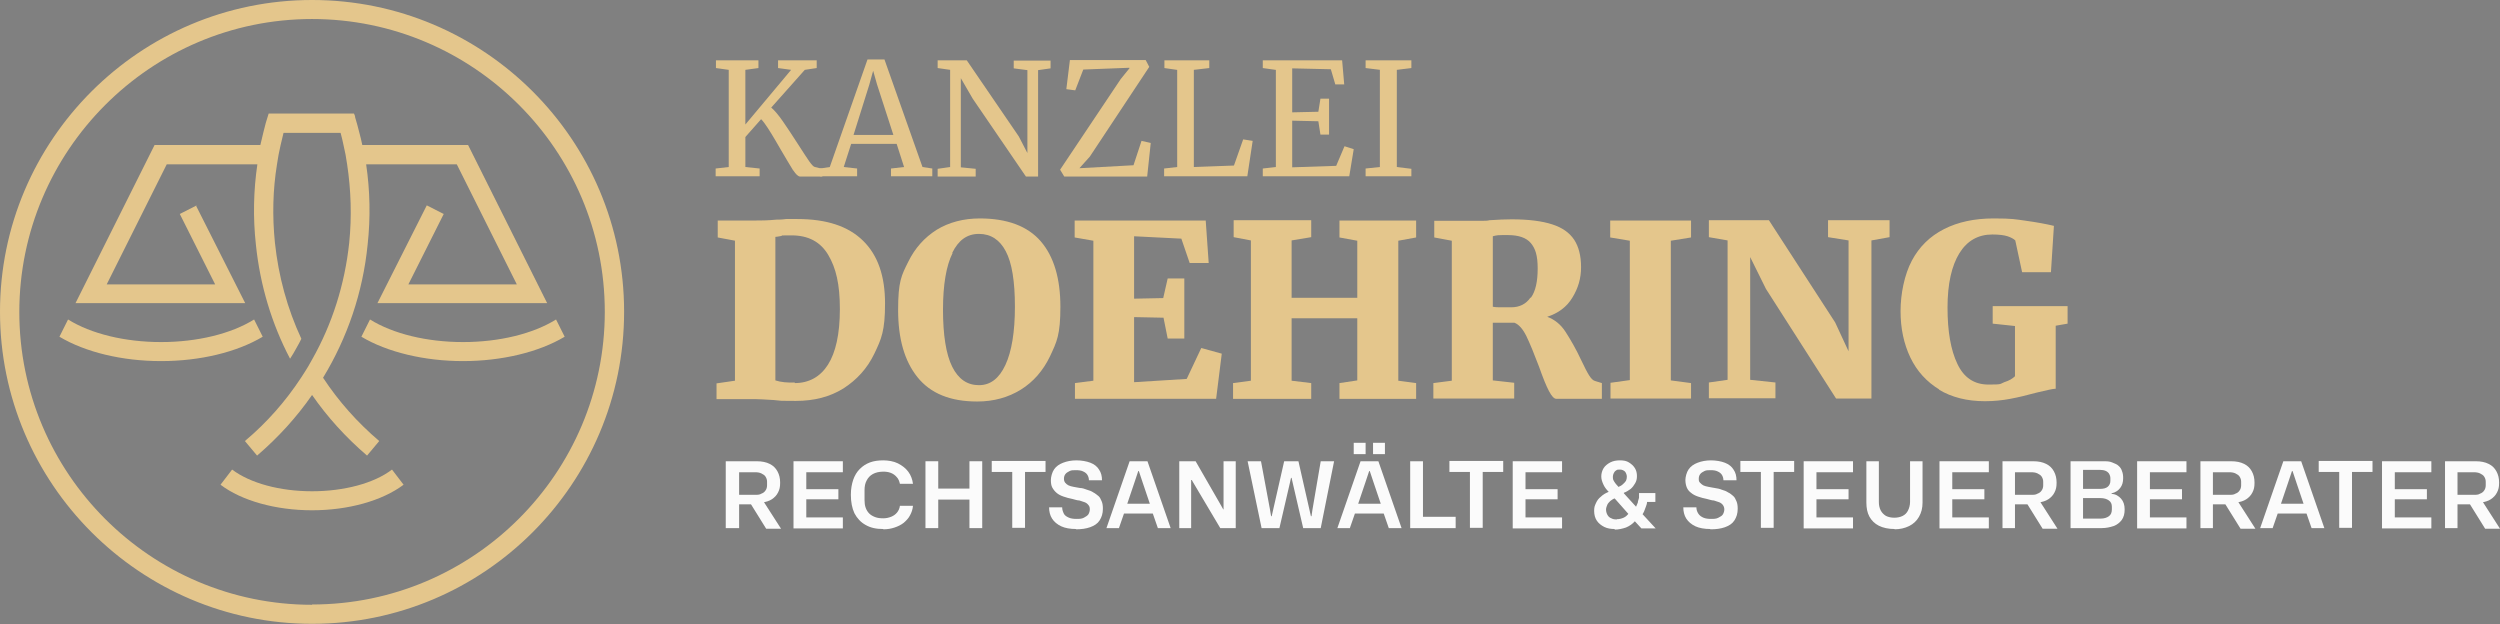 <?xml version="1.0" encoding="UTF-8"?>
<svg id="Layer_1" xmlns="http://www.w3.org/2000/svg" xmlns:xlink="http://www.w3.org/1999/xlink" version="1.1" viewBox="0 0 841.2 210">
  <rect x="0" y="0" width="841.2" height="210" fill="#808080" stroke="none"/>
  <!-- Generator: Adobe Illustrator 29.4.0, SVG Export Plug-In . SVG Version: 2.1.0 Build 152)  -->
  <defs>
    <style>
      .st0 {
        fill: none;
      }

      .st1 {
        fill: #000915;
      }

      .st2 {
        clip-path: url(#clippath-1);
      }

      .st3 {
        fill: #e4c68c;
      }

      .st4 {
        fill: #dbb67e;
      }

      .st5 {
        fill: #fbfbfb;
      }

      .st6 {
        clip-path: url(#clippath);
      }
    </style>
    <clipPath id="clippath">
      <rect class="st0" width="210" height="210"/>
    </clipPath>
    <clipPath id="clippath-1">
      <rect class="st0" x=".7" y="254.7" width="210" height="210"/>
    </clipPath>
  </defs>
  <g>
    <g id="Layer_11">
      <g>
        <g>
          <path class="st3" d="M247.4,81l-5.9-1.1v-5.7h12.6c1.8,0,4.2,0,7.2-.3.7,0,1.8,0,3.2-.2h3.8c9.8,0,17.1,2.4,22.1,7.3s7.4,11.9,7.4,21.1-1.2,11.9-3.6,16.9-5.9,8.8-10.4,11.7c-4.5,2.8-9.8,4.2-16,4.2s-4.2,0-7.5-.3c-3.1-.2-5.1-.3-6.1-.3h-13.1v-5.3l6.2-.9v-46.9h0v-.2h.1ZM267.4,128.9c4.8,0,8.6-2.1,11.2-6.2,2.6-4.1,4-10.3,4-18.7s-1.3-13.8-3.9-18.2-6.7-6.6-12.3-6.6-2.5,0-3.5.2-1.7.3-2,.3v48.3c1.9.6,4,.8,6.5.7h0v.2h0Z"/>
          <path class="st3" d="M308.7,126.9c-4.4-5.5-6.5-13-6.5-22.6s1.1-11.6,3.4-16.2c2.3-4.7,5.5-8.2,9.6-10.8,4.1-2.5,9-3.8,14.5-3.8,9.2,0,16.1,2.6,20.5,7.7s6.6,12.5,6.6,22-1.2,11.8-3.5,16.7c-2.3,4.8-5.6,8.6-9.8,11.2s-9.1,4-14.7,4c-9,0-15.7-2.7-20.1-8.2h0ZM320.5,85.2c-2.1,4.2-3.2,10.6-3.2,19s1,15,3.1,19.2,5.1,6.2,9,6.2,6.8-2.3,8.9-6.8,3.2-11.1,3.2-19.6-1-14.8-3.1-18.7c-2-3.8-5-5.8-9-5.8s-6.9,2.1-9,6.4h.1Z"/>
          <path class="st3" d="M367.9,81l-6.3-1.1v-5.7h44.1l1,14.3h-6.4l-2.8-8.2-15.9-.8v21l9.8-.2,1.5-6.6h5.6v20.2h-5.6l-1.4-7-9.9-.2v21.9l17.7-1.1,4.9-10.4,6.9,1.9-1.9,15.2h-47.5v-5.3l6.2-.8v-47h0Z"/>
          <path class="st3" d="M420.9,80.9l-5.8-1.1v-5.7h26.1v5.7l-6.6,1.1v19.3h22.1v-19.2l-6-1.1v-5.7h25.8v5.7l-6,1.1v47.1l6,.8v5.3h-25.8v-5.3l6-.9v-20.9h-22.1v21l6.6.8v5.3h-26.3v-5.3l6-.8v-47.1h0Z"/>
          <path class="st3" d="M482.3,128.9l6.2-.8v-47.1l-5.9-1.1v-5.6h15.8c1.3,0,2.1,0,2.8-.2,2.9-.2,5.4-.3,7.4-.3,5.8,0,10.3.6,13.7,1.7s5.8,2.8,7.4,5.2c1.5,2.3,2.3,5.4,2.3,9.2s-1,7.1-2.9,10.2c-1.9,3.2-4.8,5.3-8.5,6.5,2.5.9,4.6,2.6,6.2,5.1s3.5,5.7,5.3,9.6c1.1,2.3,1.9,3.9,2.6,5,.7,1.1,1.3,1.7,2,1.9l2.3.7v5.3h-15.3c-.8,0-1.6-.9-2.5-2.6s-2-4.4-3.3-8.1c-1.7-4.5-3.1-7.9-4.3-10.4-1.2-2.4-2.5-3.9-4-4.5h-7.3v19.4l7.2.8v5.3h-27.2v-5.3h0ZM515.1,100.2c1.6-2.2,2.3-5.5,2.3-9.9s-.8-6.7-2.3-8.5-4.1-2.7-7.7-2.7-3.6,0-5.1.4v23.7c.7.2,1.9.2,3.5.2h2.7c2.8,0,5-1.1,6.5-3.3h0Z"/>
          <path class="st3" d="M548.4,81l-6.6-1.1v-5.7h27.2v5.7l-6.8,1.1v47l6.8.9v5.2h-27.1v-5.3l6.5-.9v-46.9h0Z"/>
          <path class="st3" d="M581.3,80.9l-6.3-1.1v-5.7h20.2l22.3,34.4,4.5,9.7v-37.3l-6.9-1.1v-5.7h20.7v5.7l-6.1,1.1v53.2h-11.9l-23.6-36.9-5.3-10.7v41.3l8.5.9v5.3h-22.4v-5.3l6.3-.9v-47h0Z"/>
          <path class="st3" d="M652.6,131.1c-4.3-2.6-7.6-6.2-9.8-10.8-2.2-4.6-3.3-9.8-3.3-15.6s1.3-12.3,3.8-17,6.1-8.2,10.8-10.6,10.3-3.6,16.7-3.6,7.4.3,11,.8,6.8,1.1,9.3,1.7l-1,15.6h-9.7l-2.3-10.7c-.5-.5-1.4-1-2.6-1.4s-3-.6-5.1-.6c-4.8,0-8.5,2.1-11.1,6.3s-4,10.3-4,18.3,1.1,14.3,3.3,18.9c2.2,4.7,5.7,7,10.5,7s3.7-.2,5.3-.8c1.6-.5,2.8-1.2,3.6-2v-16.9l-7.5-.8v-5.9h25.2v5.9l-4,.7v21.2c-.9,0-3,.5-6.4,1.3-3.3.9-6.2,1.6-8.9,2.1-2.6.5-5.5.8-8.5.8-6,0-11.2-1.3-15.5-3.9,0,0,.2,0,.2,0Z"/>
        </g>
        <g>
          <path class="st3" d="M266.8,57.2c-.9-1.4-2.2-3.7-4-6.7-.2-.4-.8-1.4-1.8-3.1-1-1.7-1.9-3.2-2.7-4.4-.8-1.2-1.5-2.2-2.2-2.9l-5.3,6v10.1l4.8.5v2.6h-14.8v-2.6l4.4-.5V23.5l-4.3-.6v-2.6h14.3v2.6l-4.4.6v18.4l15.4-18.4-4.4-.6v-2.6h13v2.6l-4,.6-11.3,12.7c1.2,1,2.5,2.6,3.9,4.6s3.1,4.6,5.1,7.7c1.7,2.7,3,4.6,3.8,5.8.8,1.1,1.4,1.8,1.9,1.9l2.5.6v2.6h-7.5c-.6,0-1.4-.7-2.3-2.1h-.1Z"/>
          <path class="st3" d="M291.8,20h5.8l12.8,36.2,3.3.5v2.6h-13.9v-2.6l4.4-.5-2.5-7.8h-15.3l-2.5,7.8,4.5.5v2.6h-12.5v-2.6l3.3-.5,12.7-36.2h0ZM295.1,28.4l-1.3-4.6-1.3,4.7-5.3,16.9h13.4l-5.5-17h0Z"/>
          <path class="st3" d="M319.7,23.5l-4.2-.6v-2.6h9.8l17.5,25.6,2.9,5.6v-27.9l-4.6-.6v-2.6h12.4v2.6l-4.2.6v35.8h-4.1l-17.9-26.2-4-6.9v30l5,.5v2.6h-12.8v-2.6l4.2-.6V23.5h0Z"/>
          <path class="st3" d="M380,22.8l-15.5.6-2.7,7-3-.4,1.2-9.8h25.5l1.2,2.3-20,30.2-3.5,3.9,18.2-1,2.7-8.2,3.1.7-1.2,11.3h-27.9l-1.4-2.3,20.4-30.5,3-3.7h-.1Z"/>
          <path class="st3" d="M396,23.5l-4.2-.6v-2.6h15.1v2.6l-5.2.6v32.7l13.5-.5,3.1-8.8,3.2.5-1.8,11.9h-28v-2.6l4.4-.5V23.5h-.1Z"/>
          <path class="st3" d="M429.2,23.5l-4.3-.6v-2.6h26.7l.7,8.1h-3l-1.5-5.1-13-.3v14.8l8.8-.2.7-4.4h2.9v12.1h-2.9l-.7-4.5-8.8-.2v15.7l14.8-.5,2.8-6.6,3.1,1-1.5,9.1h-29.1v-2.6l4.4-.5V23.5h-.1Z"/>
          <path class="st3" d="M464.4,23.5l-4.9-.6v-2.6h15.4v2.6l-4.9.6v32.7l4.9.6v2.5h-15.4v-2.6l4.8-.5V23.5h.1Z"/>
        </g>
      </g>
      <g>
        <path class="st5" d="M244.2,177.7v-22.5h10.4c1.8,0,3.2.3,4.4.9s2,1.4,2.6,2.5.9,2.3.9,3.8-.2,2.3-.7,3.3-1.2,1.7-2.1,2.3-2,.9-3.3,1.1l.3-.7,6.1,9.5h-5l-5.1-8.2h-4.4v-3.2h5.7c.9,0,1.6,0,2.2-.4.6-.2,1.1-.6,1.4-1.1.3-.4.5-1,.5-1.7v-1.2c0-.7-.2-1.2-.5-1.7s-.8-.8-1.4-1.1-1.3-.4-2.2-.4h-6.1l.8-.9v19.7h-4.5,0Z"/>
        <path class="st5" d="M267,177.7v-22.5h16.6v3.7h-12.3v5.7h10.8v3.4h-10.8v6.1h12.3v3.7h-16.6Z"/>
        <path class="st5" d="M297.2,178c-2.4,0-4.3-.4-6-1.4-1.6-.9-2.8-2.2-3.7-3.9-.8-1.7-1.2-3.8-1.2-6.2h0c0-2,.3-3.6.8-5.1.5-1.4,1.2-2.6,2.2-3.6s2.1-1.7,3.4-2.2,2.9-.7,4.5-.7,3.5.3,4.9,1,2.6,1.6,3.5,2.8,1.4,2.6,1.6,4.1h-4.4c-.2-.9-.5-1.7-1.1-2.3-.5-.6-1.2-1.1-2-1.4s-1.6-.4-2.5-.4c-1.4,0-2.6.3-3.5.8s-1.6,1.2-2.1,2.2c-.5.9-.7,2-.7,3.2v3.4c0,.9.1,1.8.4,2.6s.7,1.4,1.2,1.9,1.2.9,2,1.2,1.7.4,2.7.4,1.8-.2,2.6-.5c.8-.3,1.5-.8,2-1.4s.9-1.4,1-2.3h4.4c-.1,1.2-.5,2.3-1,3.2-.5,1-1.3,1.8-2.1,2.5-.9.7-1.9,1.2-3.1,1.6s-2.4.6-3.8.6h0Z"/>
        <path class="st5" d="M311.4,177.7v-22.5h4.3v22.5h-4.3ZM315.3,168.1v-3.7h11.3v3.7h-11.3ZM326.2,177.7v-22.5h4.3v22.5h-4.3Z"/>
        <path class="st5" d="M351.8,158.8h-18.1v-3.7h18.1v3.7ZM340.6,158.4h4.3v19.2h-4.3v-19.2Z"/>
        <path class="st5" d="M362.1,178c-2,0-3.7-.3-5-.9s-2.4-1.5-3.1-2.6-1-2.4-1-3.8h4.4c0,.9.3,1.6.6,2.2s1,1,1.7,1.3,1.6.4,2.5.4,1.8,0,2.5-.4,1.1-.6,1.5-1.1c.3-.5.5-1.1.5-1.7s-.1-1.1-.5-1.5c-.3-.4-.7-.7-1.2-.9s-1.1-.4-1.8-.6c-.7,0-1.5-.3-2.3-.5-1.1-.2-2.1-.5-3-.8s-1.7-.7-2.3-1.2c-.6-.5-1.1-1.1-1.5-1.8s-.5-1.6-.5-2.6.4-2.6,1.1-3.6,1.7-1.7,3-2.2,2.8-.8,4.5-.8,3.4.3,4.7.8,2.3,1.3,2.9,2.3c.7,1,1,2.2,1,3.6h-4.4c0-.7-.2-1.3-.5-1.8s-.8-.9-1.5-1.2c-.6-.3-1.4-.4-2.4-.4s-1.5,0-2.1.3-1.1.6-1.4,1-.5.9-.5,1.5.1,1,.4,1.4.6.6,1.1.9c.5.2,1,.4,1.7.5s1.4.3,2.2.4c.8,0,1.6.3,2.4.6.8.2,1.5.5,2.1.9.6.3,1.2.8,1.7,1.2s.8,1.1,1.1,1.8.4,1.5.4,2.5c0,1.6-.4,2.8-1.1,3.9s-1.8,1.8-3.2,2.3c-1.4.5-3,.7-4.8.7h0Z"/>
        <path class="st5" d="M372.3,177.7l7.8-22.5h6l7.8,22.5h-4.3l-1.7-4.9h-9.7l-1.7,4.9h-4.2,0ZM379.2,169.5h7.7l-2.4-7.1-1.3-3.9h-.2l-1.3,3.9-2.4,7.1h-.1Z"/>
        <path class="st5" d="M396.8,177.7v-22.5h5.5l8.8,15.3.5.9h.1v-16.2h4.1v22.5h-5.2l-9.2-15.5-.4-.7h-.2v16.2h-4.1.1Z"/>
        <path class="st5" d="M424.5,177.7l-4.7-22.5h4.5l3,16.1.4,2.4h.2l4.2-18.5h4.8l4.2,18.5h.2l.3-2.1,2.8-16.4h4.5l-4.5,22.5h-5.9l-3.5-15.1-.4-1.8h-.2l-.4,1.8-3.5,15.1h-6Z"/>
        <path class="st5" d="M450,177.7l7.8-22.5h6l7.8,22.5h-4.3l-1.7-4.9h-9.7l-1.7,4.9h-4.2,0ZM455.5,152.8v-3.8h4v3.8h-4ZM456.9,169.5h7.7l-2.4-7.1-1.3-3.9h-.2l-1.3,3.9-2.4,7.1h-.1ZM462,152.8v-3.8h4v3.8h-4Z"/>
        <path class="st5" d="M474.5,177.7v-22.5h4.3v19.7l-1-1h12v3.8h-15.3Z"/>
        <path class="st5" d="M505.8,158.8h-18.1v-3.7h18.1v3.7ZM494.6,158.4h4.3v19.2h-4.3v-19.2Z"/>
        <path class="st5" d="M509,177.7v-22.5h16.6v3.7h-12.3v5.7h10.8v3.4h-10.8v6.1h12.3v3.7h-16.6,0Z"/>
        <path class="st5" d="M543.3,178c-1.3,0-2.5-.2-3.5-.7s-1.9-1.2-2.5-2.1-.9-2-.9-3.3.2-1.7.6-2.6.9-1.6,1.7-2.2c.7-.7,1.6-1.2,2.6-1.6-.8-.8-1.4-1.6-1.8-2.5s-.7-1.7-.7-2.7.3-2,.8-2.8,1.3-1.4,2.2-1.9c1-.5,2-.7,3.3-.7s2.2.2,3,.7,1.5,1.1,2,1.9.7,1.7.7,2.7-.2,1.7-.6,2.4-.9,1.4-1.5,1.9c-.7.5-1.4,1-2.3,1.3v.2l4.1,4.5c.2-.4.4-.9.6-1.4,0-.5.3-1.1.4-1.6v-1.6h5.5v3h-2.8c0,.5-.2,1.1-.4,1.6s-.4,1.1-.6,1.6c-.2.5-.5.9-.8,1.3v-.7l4.7,5.1h-4.8l-2.2-2.4c-.8.9-1.8,1.6-3,2.1-1.2.4-2.5.7-3.8.7h0v-.2ZM544,174.7c.9,0,1.6-.2,2.3-.5s1.2-.8,1.6-1.3l-4.6-5.2c-.6.2-1.1.6-1.5.9-.4.4-.8.8-1,1.3s-.4,1-.4,1.6.2,1.3.5,1.8.7.9,1.3,1.1c.5.3,1.2.4,1.8.4h0ZM544.4,163.8h.2c.6-.2,1.1-.5,1.5-.9.4-.3.7-.7,1-1.1.2-.4.3-.9.3-1.4s-.2-1.2-.6-1.7c-.4-.4-1-.7-1.7-.7s-1,0-1.3.3c-.4.2-.6.5-.8.9s-.3.8-.3,1.2,0,.8.2,1.2.4.7.7,1.1.6.7.9,1h-.1Z"/>
        <path class="st5" d="M575.5,178c-2,0-3.7-.3-5-.9s-2.4-1.5-3.1-2.6-1-2.4-1-3.8h4.4c0,.9.3,1.6.7,2.2s1,1,1.7,1.3,1.6.4,2.5.4,1.8,0,2.5-.4,1.2-.6,1.5-1.1.5-1.1.5-1.7-.2-1.1-.5-1.5-.7-.7-1.2-.9-1.1-.4-1.8-.6c-.7,0-1.5-.3-2.3-.5-1.1-.2-2.1-.5-3-.8s-1.7-.7-2.3-1.2c-.7-.5-1.2-1.1-1.5-1.8s-.5-1.6-.5-2.6.4-2.6,1.1-3.6c.7-1,1.7-1.7,3-2.2s2.8-.8,4.5-.8,3.4.3,4.7.8,2.3,1.3,2.9,2.3c.7,1,1,2.2,1,3.6h-4.4c0-.7-.2-1.3-.5-1.8s-.8-.9-1.5-1.2c-.6-.3-1.4-.4-2.3-.4s-1.5,0-2.1.3-1.1.6-1.4,1c-.3.4-.5.9-.5,1.5s0,1,.4,1.4.6.6,1.1.9c.5.2,1,.4,1.7.5s1.4.3,2.2.4,1.7.3,2.4.6c.8.2,1.5.5,2.1.9.7.3,1.2.8,1.7,1.2s.8,1.1,1.1,1.8.4,1.5.4,2.5c0,1.6-.4,2.8-1.1,3.9s-1.8,1.8-3.2,2.3-3,.7-4.8.7h-.1Z"/>
        <path class="st5" d="M603.7,158.8h-18.1v-3.7h18.1v3.7ZM592.5,158.4h4.3v19.2h-4.3v-19.2Z"/>
        <path class="st5" d="M606.9,177.7v-22.5h16.6v3.7h-12.3v5.7h10.8v3.4h-10.8v6.1h12.3v3.7h-16.6Z"/>
        <path class="st5" d="M637.5,178c-2.1,0-3.9-.4-5.3-1.1-1.4-.7-2.5-1.8-3.2-3.1s-1-2.9-1-4.7v-13.9h4.2v13.7c0,1.1.2,2,.6,2.8s1,1.4,1.8,1.9c.8.4,1.8.6,2.8.6s2-.2,2.8-.6,1.4-1,1.8-1.8.7-1.8.7-2.9v-13.7h4.2v13.9c0,1.9-.4,3.4-1.2,4.8s-1.9,2.4-3.3,3.1c-1.4.7-3.1,1.1-5,1.1h.1Z"/>
        <path class="st5" d="M652.6,177.7v-22.5h16.6v3.7h-12.3v5.7h10.8v3.4h-10.8v6.1h12.3v3.7h-16.6Z"/>
        <path class="st5" d="M673.8,177.7v-22.5h10.3c1.8,0,3.2.3,4.4.9s2,1.4,2.6,2.5.9,2.3.9,3.8-.2,2.3-.7,3.3-1.2,1.7-2.1,2.3c-.9.6-2,.9-3.3,1.1l.3-.7,6.1,9.5h-5l-5.1-8.2h-4.5v-3.2h5.7c.9,0,1.6,0,2.2-.4.6-.2,1.1-.6,1.4-1.1.3-.4.5-1,.5-1.7v-1.2c0-.7-.2-1.2-.5-1.7s-.8-.8-1.4-1.1-1.3-.4-2.2-.4h-6.2l.8-.9v19.7h-4.3,0Z"/>
        <path class="st5" d="M696.7,177.7v-22.5h10.9c1.2,0,2.2,0,3.1.4s1.6.6,2.1,1.1c.6.5,1,1.1,1.2,1.8.3.7.4,1.5.4,2.4,0,1.3-.3,2.4-1,3.3s-1.6,1.5-2.9,1.8v.2c1.3,0,2.4.7,3.2,1.6s1.2,2.1,1.2,3.6-.3,2.6-1,3.6c-.7.9-1.6,1.6-2.7,2-1.2.4-2.5.7-4.1.7h-10.5,0ZM700.9,175.5l-1-1h6.9c1.2,0,2.1-.3,2.8-.8s1-1.3,1-2.3v-.9c0-.9-.3-1.6-1-2.1s-1.6-.8-2.8-.8h-6.3v-3.1h6.1c1.1,0,2-.2,2.6-.7s.9-1.2.9-2v-.9c0-.6-.2-1.1-.5-1.6-.3-.4-.7-.7-1.2-.9s-1.2-.3-1.9-.3h-6.6l1-1v18.2h0v.2h0Z"/>
        <path class="st5" d="M719.1,177.7v-22.5h16.6v3.7h-12.3v5.7h10.8v3.4h-10.8v6.1h12.3v3.7h-16.6Z"/>
        <path class="st5" d="M740.4,177.7v-22.5h10.3c1.8,0,3.2.3,4.4.9s2,1.4,2.6,2.5.9,2.3.9,3.8-.2,2.3-.7,3.3-1.2,1.7-2.1,2.3c-.9.6-2,.9-3.3,1.1l.3-.7,6.1,9.5h-5l-5.1-8.2h-4.5v-3.2h5.7c.9,0,1.6,0,2.2-.4.6-.2,1.1-.6,1.4-1.1.3-.4.5-1,.5-1.7v-1.2c0-.7-.2-1.2-.5-1.7s-.8-.8-1.4-1.1-1.3-.4-2.2-.4h-6.2l.8-.9v19.7h-4.3,0Z"/>
        <path class="st5" d="M760.5,177.7l7.8-22.5h6l7.8,22.5h-4.3l-1.7-4.9h-9.7l-1.7,4.9h-4.2,0ZM767.4,169.5h7.7l-2.4-7.1-1.3-3.9h-.2l-1.3,3.9-2.4,7.1h0Z"/>
        <path class="st5" d="M798.3,158.8h-18.1v-3.7h18.1v3.7ZM787.1,158.4h4.3v19.2h-4.3v-19.2Z"/>
        <path class="st5" d="M801.5,177.7v-22.5h16.6v3.7h-12.3v5.7h10.8v3.4h-10.8v6.1h12.3v3.7h-16.6Z"/>
        <path class="st5" d="M822.7,177.7v-22.5h10.3c1.8,0,3.2.3,4.4.9s2,1.4,2.6,2.5.9,2.3.9,3.8-.2,2.3-.7,3.3-1.2,1.7-2.1,2.3c-.9.6-2,.9-3.3,1.1l.3-.7,6.1,9.5h-5l-5.1-8.2h-4.5v-3.2h5.7c.9,0,1.6,0,2.2-.4.6-.2,1.1-.6,1.4-1.1.3-.4.5-1,.5-1.7v-1.2c0-.7-.2-1.2-.5-1.7s-.8-.8-1.4-1.1-1.3-.4-2.2-.4h-6.2l.8-.9v19.7h-4.3,0Z"/>
      </g>
    </g>
    <g id="Layer_2">
      <g class="st6">
        <g>
          <path class="st3" d="M105,165.3c-10.8,0-20.8-2.7-26.9-7.3l-3.9,5.1c7.1,5.4,18.6,8.6,30.8,8.6s23.6-3.2,30.8-8.6l-3.9-5.1c-6,4.6-16.1,7.3-26.9,7.3"/>
          <path class="st3" d="M66.2,69.1l-5.7,2.9,11.9,23.7h-36.5l20.2-40.4h30.5c-1.3,8.8-1.5,17.9-.5,27,1.4,13.6,5.3,26.6,11.5,38.4.8-1.2,1.5-2.4,2.2-3.7.6-1,1.1-2,1.6-3-4.7-10.1-7.7-21-8.9-32.4-.9-8.9-.7-17.7.7-26.3.3-2.1.7-4.3,1.2-6.4.3-1.4.7-2.8,1-4.2h19.2c.4,1.4.7,2.8,1,4.2h0c.5,2.1.9,4.2,1.2,6.4h0c1.3,8.6,1.6,17.5.7,26.4-1.5,14-5.7,27.3-12.5,39.3h0c-.4.8-.9,1.5-1.3,2.3-.8,1.3-1.6,2.6-2.4,3.8h0c-5.2,7.9-11.5,15.1-18.9,21.3l4.1,4.9c7.1-6.1,13.3-12.9,18.5-20.4,5.2,7.5,11.4,14.3,18.5,20.4l4.1-4.9c-7.4-6.3-13.7-13.4-18.9-21.3,8.2-13.5,13.4-28.7,15-44.8,1-9.1.8-18.2-.5-27h30.5l20.2,40.4h-36.5l11.9-23.7-5.7-2.9-16.6,32.9h57.1l-26.6-53.2h-35.6c-.3-1.4-.6-2.8-1-4.2-.4-1.7-.9-3.4-1.4-5.1,0-.4-.2-.9-.4-1.3h-28.7c-.7,2.1-1.3,4.2-1.8,6.4-.3,1.4-.7,2.8-1,4.2h-35.6l-26.6,53.2h57.1l-16.6-32.9h.3Z"/>
          <path class="st3" d="M85.5,107.5c-7.7,4.8-19.1,7.6-31.3,7.6s-23.6-2.8-31.3-7.6l-2.9,5.8c8.7,5.2,21.1,8.2,34.2,8.2s25.5-3,34.2-8.2l-2.9-5.8h0Z"/>
          <path class="st3" d="M187.1,107.5c-7.7,4.8-19.1,7.6-31.3,7.6s-23.6-2.8-31.3-7.6l-2.9,5.8c8.7,5.2,21.2,8.2,34.2,8.2s25.5-3,34.2-8.2l-2.9-5.8h0Z"/>
          <path class="st3" d="M105,0C47.1,0,0,47.1,0,104.9s47.1,105,105,105,105-47.1,105-105S162.9,0,105,0M105,203.5c-54.3,0-98.5-44.2-98.5-98.5S50.7,6.4,105,6.4s98.5,44.2,98.5,98.5-44.2,98.5-98.5,98.5"/>
        </g>
      </g>
    </g>
  </g>
  <g>
    <g id="Layer_111">
      <g>
        <g>
          <path class="st4" d="M248.1,335.7l-5.9-1.1v-5.7h12.6c1.8,0,4.2,0,7.2-.3.7,0,1.8,0,3.2-.2h3.8c9.8,0,17.1,2.4,22.1,7.3s7.4,11.9,7.4,21.1-1.2,11.9-3.6,16.9-5.9,8.8-10.4,11.7c-4.5,2.8-9.8,4.2-16,4.2s-4.2-.1-7.5-.3c-3.1-.2-5.1-.3-6.1-.3h-13.1v-5.3l6.2-.9v-46.9h0v-.2h0ZM268.1,383.6c4.8,0,8.6-2.1,11.2-6.2s4-10.3,4-18.7-1.3-13.8-3.9-18.2c-2.6-4.4-6.7-6.6-12.3-6.6s-2.5,0-3.5.2-1.7.3-2,.3v48.3c1.9.6,4,.8,6.5.7h0v.2h0Z"/>
          <path class="st4" d="M309.4,381.6c-4.4-5.5-6.5-13-6.5-22.6s1.1-11.6,3.4-16.2c2.3-4.7,5.5-8.2,9.6-10.8,4.1-2.5,9-3.8,14.5-3.8,9.2,0,16.1,2.6,20.5,7.7s6.6,12.5,6.6,22-1.2,11.8-3.5,16.7c-2.3,4.8-5.6,8.6-9.8,11.2s-9.1,4-14.7,4c-9,0-15.7-2.7-20.1-8.2h0ZM321.2,339.9c-2.1,4.2-3.2,10.6-3.2,19s1,15,3.1,19.2,5.1,6.2,9,6.2,6.8-2.3,8.9-6.8,3.2-11.1,3.2-19.6-1-14.8-3.1-18.7c-2-3.8-5-5.8-9-5.8s-6.9,2.1-9,6.4h.1Z"/>
          <path class="st4" d="M368.6,335.7l-6.3-1.1v-5.7h44.1l1,14.3h-6.4l-2.8-8.2-15.9-.8v21l9.8-.2,1.5-6.6h5.6v20.2h-5.6l-1.4-7-9.9-.2v21.9l17.7-1.1,4.9-10.4,6.9,1.9-1.9,15.2h-47.5v-5.3l6.2-.8v-47h0Z"/>
          <path class="st4" d="M421.6,335.6l-5.8-1.1v-5.7h26.1v5.7l-6.6,1.1v19.3h22.1v-19.2l-6-1.1v-5.7h25.8v5.7l-6,1.1v47.1l6,.8v5.3h-25.8v-5.3l6-.9v-20.9h-22.1v21l6.6.8v5.3h-26.3v-5.3l6-.8v-47.1h0Z"/>
          <path class="st4" d="M483,383.6l6.2-.8v-47.1l-5.9-1.1v-5.6h15.8c1.3,0,2.1,0,2.8-.2,2.9-.2,5.4-.3,7.4-.3,5.8,0,10.3.6,13.7,1.7s5.8,2.8,7.4,5.2c1.5,2.3,2.3,5.4,2.3,9.2s-1,7.1-2.9,10.2c-1.9,3.2-4.8,5.3-8.5,6.5,2.5.9,4.6,2.6,6.2,5.1s3.5,5.7,5.3,9.6c1.1,2.3,1.9,3.9,2.6,5,.7,1.1,1.3,1.7,2,1.9l2.3.7v5.3h-15.3c-.8,0-1.6-.9-2.5-2.6s-2-4.4-3.3-8.1c-1.7-4.5-3.1-7.9-4.3-10.4-1.2-2.4-2.5-3.9-4-4.5h-7.3v19.4l7.2.8v5.3h-27.2v-5.3h0ZM515.8,354.9c1.6-2.2,2.3-5.5,2.3-9.9s-.8-6.7-2.3-8.5-4.1-2.7-7.7-2.7-3.6,0-5.1.4v23.7c.7.2,1.9.2,3.5.2h2.7c2.8,0,5-1.1,6.5-3.3h0Z"/>
          <path class="st4" d="M549.1,335.7l-6.6-1.1v-5.7h27.2v5.7l-6.8,1.1v47l6.8.9v5.2h-27.1v-5.3l6.5-.9v-46.9h0Z"/>
          <path class="st4" d="M582,335.6l-6.3-1.1v-5.7h20.2l22.3,34.4,4.5,9.7v-37.3l-6.9-1.1v-5.7h20.7v5.7l-6.1,1.1v53.2h-11.9l-23.6-36.9-5.3-10.7v41.3l8.5.9v5.3h-22.4v-5.3l6.3-.9v-47h0Z"/>
          <path class="st4" d="M653.3,385.8c-4.3-2.6-7.6-6.2-9.8-10.8-2.2-4.6-3.3-9.8-3.3-15.6s1.3-12.3,3.8-17,6.1-8.2,10.8-10.6,10.3-3.6,16.7-3.6,7.4.3,11,.8,6.8,1.1,9.3,1.7l-1,15.6h-9.7l-2.3-10.7c-.5-.5-1.4-1-2.6-1.4s-3-.6-5.1-.6c-4.8,0-8.5,2.1-11.1,6.3s-4,10.3-4,18.3,1.1,14.3,3.3,18.9c2.2,4.7,5.7,7,10.5,7s3.7-.2,5.3-.8c1.6-.5,2.8-1.2,3.6-2v-16.9l-7.5-.8v-5.9h25.2v5.9l-4,.7v21.2c-.9,0-3,.5-6.4,1.3-3.3.9-6.2,1.6-8.9,2.1-2.6.5-5.5.8-8.5.8-6,0-11.2-1.3-15.5-3.9h.2Z"/>
        </g>
        <g>
          <path class="st4" d="M267.5,311.9c-.9-1.4-2.2-3.7-4-6.7-.2-.4-.8-1.4-1.8-3.1-1-1.7-1.9-3.2-2.7-4.4-.8-1.2-1.5-2.2-2.2-2.9l-5.3,6v10.1l4.8.5v2.6h-14.8v-2.6l4.4-.5v-32.7l-4.3-.6v-2.6h14.3v2.6l-4.4.6v18.4l15.4-18.4-4.4-.6v-2.6h13v2.6l-4,.6-11.3,12.7c1.2,1,2.5,2.6,3.9,4.6s3.1,4.6,5.1,7.7c1.7,2.7,3,4.6,3.8,5.8.8,1.1,1.4,1.8,1.9,1.9l2.5.6v2.6h-7.5c-.6,0-1.4-.7-2.3-2.1h-.1Z"/>
          <path class="st4" d="M292.5,274.7h5.8l12.8,36.2,3.3.5v2.6h-13.9v-2.6l4.4-.5-2.5-7.8h-15.3l-2.5,7.8,4.5.5v2.6h-12.5v-2.6l3.3-.5,12.7-36.2h0ZM295.8,283.1l-1.3-4.6-1.3,4.7-5.3,16.9h13.4l-5.5-17h0Z"/>
          <path class="st4" d="M320.4,278.2l-4.2-.6v-2.6h9.8l17.5,25.6,2.9,5.6v-27.9l-4.6-.6v-2.6h12.4v2.6l-4.2.6v35.8h-4.1l-17.9-26.2-4-6.9v30l5,.5v2.6h-12.8v-2.6l4.2-.6v-32.7h0Z"/>
          <path class="st4" d="M380.7,277.5l-15.5.6-2.7,7-3-.4,1.2-9.8h25.5l1.2,2.3-20,30.2-3.5,3.9,18.2-1,2.7-8.2,3.1.7-1.2,11.3h-27.9l-1.4-2.3,20.4-30.5,3-3.7h-.1Z"/>
          <path class="st4" d="M396.7,278.2l-4.2-.6v-2.6h15.1v2.6l-5.2.6v32.7l13.5-.5,3.1-8.8,3.2.5-1.8,11.9h-28v-2.6l4.4-.5v-32.7h-.1Z"/>
          <path class="st4" d="M429.9,278.2l-4.3-.6v-2.6h26.7l.7,8.1h-3l-1.5-5.1-13-.3v14.8l8.8-.2.7-4.4h2.9v12.1h-2.9l-.7-4.5-8.8-.2v15.7l14.8-.5,2.8-6.6,3.1,1-1.5,9.1h-29.1v-2.6l4.4-.5v-32.7h-.1Z"/>
          <path class="st4" d="M465.1,278.2l-4.9-.6v-2.6h15.4v2.6l-4.9.6v32.7l4.9.6v2.5h-15.4v-2.6l4.8-.5v-32.7h.1Z"/>
        </g>
      </g>
      <g>
        <path class="st1" d="M244.9,432.4v-22.5h10.4c1.8,0,3.2.3,4.4.9s2,1.4,2.6,2.5.9,2.3.9,3.8-.2,2.3-.7,3.3-1.2,1.7-2.1,2.3-2,.9-3.3,1.1l.3-.7,6.1,9.5h-5l-5.1-8.2h-4.4v-3.2h5.7c.9,0,1.6-.1,2.2-.4.6-.2,1.1-.6,1.4-1.1.3-.4.5-1,.5-1.7v-1.2c0-.7-.2-1.2-.5-1.7s-.8-.8-1.4-1.1-1.3-.4-2.2-.4h-6.1l.8-.9v19.7h-4.5,0Z"/>
        <path class="st1" d="M267.7,432.4v-22.5h16.6v3.7h-12.3v5.7h10.8v3.4h-10.8v6.1h12.3v3.7h-16.6Z"/>
        <path class="st1" d="M297.9,432.7c-2.4,0-4.3-.4-6-1.4-1.6-.9-2.8-2.2-3.7-3.9-.8-1.7-1.2-3.8-1.2-6.2h0c0-2,.3-3.6.8-5.1.5-1.4,1.2-2.6,2.2-3.6s2.1-1.7,3.4-2.2,2.9-.7,4.5-.7,3.5.3,4.9,1,2.6,1.6,3.5,2.8,1.4,2.6,1.6,4.1h-4.4c-.2-.9-.5-1.7-1.1-2.3-.5-.6-1.2-1.1-2-1.4s-1.6-.4-2.5-.4c-1.4,0-2.6.3-3.5.8s-1.6,1.2-2.1,2.2c-.5.9-.7,2-.7,3.2v3.4c0,.9.1,1.8.4,2.6s.7,1.4,1.2,1.9,1.2.9,2,1.2,1.7.4,2.7.4,1.8-.2,2.6-.5c.8-.3,1.5-.8,2-1.4.5-.6.9-1.4,1-2.3h4.4c-.1,1.2-.5,2.3-1,3.2-.5,1-1.3,1.8-2.1,2.5-.9.7-1.9,1.2-3.1,1.6-1.2.4-2.4.6-3.8.6h0Z"/>
        <path class="st1" d="M312.1,432.4v-22.5h4.3v22.5h-4.3ZM316,422.8v-3.7h11.3v3.7h-11.3ZM326.9,432.4v-22.5h4.3v22.5h-4.3Z"/>
        <path class="st1" d="M352.5,413.5h-18.1v-3.7h18.1v3.7ZM341.3,413.1h4.3v19.2h-4.3v-19.2Z"/>
        <path class="st1" d="M362.8,432.7c-2,0-3.7-.3-5-.9s-2.4-1.5-3.1-2.6-1-2.4-1-3.8h4.4c0,.9.3,1.6.6,2.2s1,1,1.7,1.3,1.6.4,2.5.4,1.8-.1,2.5-.4,1.1-.6,1.5-1.1c.3-.5.5-1.1.5-1.7s-.1-1.1-.5-1.5c-.3-.4-.7-.7-1.2-.9s-1.1-.4-1.8-.6c-.7-.1-1.5-.3-2.3-.5-1.1-.2-2.1-.5-3-.8s-1.7-.7-2.3-1.2c-.6-.5-1.1-1.1-1.5-1.8s-.5-1.6-.5-2.6.4-2.6,1.1-3.6,1.7-1.7,3-2.2,2.8-.8,4.5-.8,3.4.3,4.7.8,2.3,1.3,2.9,2.3c.7,1,1,2.2,1,3.6h-4.4c0-.7-.2-1.3-.5-1.8s-.8-.9-1.5-1.2c-.6-.3-1.4-.4-2.4-.4s-1.5.1-2.1.3-1.1.6-1.4,1-.5.9-.5,1.5.1,1,.4,1.4.6.6,1.1.9c.5.2,1,.4,1.7.5s1.4.3,2.2.4c.8.1,1.6.3,2.4.6.8.2,1.5.5,2.1.9.6.3,1.2.8,1.7,1.2s.8,1.1,1.1,1.8.4,1.5.4,2.5c0,1.6-.4,2.8-1.1,3.9s-1.8,1.8-3.2,2.3c-1.4.5-3,.7-4.8.7h0Z"/>
        <path class="st1" d="M373,432.4l7.8-22.5h6l7.8,22.5h-4.3l-1.7-4.9h-9.7l-1.7,4.9h-4.2,0ZM379.9,424.2h7.7l-2.4-7.1-1.3-3.9h-.2l-1.3,3.9-2.4,7.1h-.1Z"/>
        <path class="st1" d="M397.5,432.4v-22.5h5.5l8.8,15.3.5.9h.1v-16.2h4.1v22.5h-5.2l-9.2-15.5-.4-.7h-.2v16.2h-4.1.1Z"/>
        <path class="st1" d="M425.2,432.4l-4.7-22.5h4.5l3,16.1.4,2.4h.2l4.2-18.5h4.8l4.2,18.5h.2l.3-2.1,2.8-16.4h4.5l-4.5,22.5h-5.9l-3.5-15.1-.4-1.8h-.2l-.4,1.8-3.5,15.1h-6Z"/>
        <path class="st1" d="M450.7,432.4l7.8-22.5h6l7.8,22.5h-4.3l-1.7-4.9h-9.7l-1.7,4.9h-4.2,0ZM456.2,407.5v-3.8h4v3.8h-4ZM457.6,424.2h7.7l-2.4-7.1-1.3-3.9h-.2l-1.3,3.9-2.4,7.1h-.1ZM462.7,407.5v-3.8h4v3.8h-4Z"/>
        <path class="st1" d="M475.2,432.4v-22.5h4.3v19.7l-1-1h12v3.8h-15.3Z"/>
        <path class="st1" d="M506.5,413.5h-18.1v-3.7h18.1v3.7ZM495.3,413.1h4.3v19.2h-4.3v-19.2Z"/>
        <path class="st1" d="M509.7,432.4v-22.5h16.6v3.7h-12.3v5.7h10.8v3.4h-10.8v6.1h12.3v3.7h-16.6,0Z"/>
        <path class="st1" d="M544,432.7c-1.3,0-2.5-.2-3.5-.7s-1.9-1.2-2.5-2.1-.9-2-.9-3.3.2-1.7.6-2.6.9-1.6,1.7-2.2c.7-.7,1.6-1.2,2.6-1.6-.8-.8-1.4-1.6-1.8-2.5s-.7-1.7-.7-2.7.3-2,.8-2.8,1.3-1.4,2.2-1.9c1-.5,2-.7,3.3-.7s2.2.2,3,.7,1.5,1.1,2,1.9.7,1.7.7,2.7-.2,1.7-.6,2.4-.9,1.4-1.5,1.9c-.7.5-1.4,1-2.3,1.3v.2l4.1,4.5c.2-.4.4-.9.6-1.4,0-.5.3-1.1.4-1.6v-1.6h5.5v3h-2.8c0,.5-.2,1.1-.4,1.6s-.4,1.1-.6,1.6c-.2.5-.5.9-.8,1.3v-.7l4.7,5.1h-4.8l-2.2-2.4c-.8.9-1.8,1.6-3,2.1-1.2.4-2.5.7-3.8.7h0v-.2ZM544.7,429.4c.9,0,1.6-.2,2.3-.5s1.2-.8,1.6-1.3l-4.6-5.2c-.6.2-1.1.6-1.5.9-.4.4-.8.8-1,1.3s-.4,1-.4,1.6.2,1.3.5,1.8.7.9,1.3,1.1c.5.3,1.2.4,1.8.4h0ZM545.1,418.5h.2c.6-.2,1.1-.5,1.5-.9.4-.3.7-.7,1-1.1.2-.4.3-.9.3-1.4s-.2-1.2-.6-1.7c-.4-.4-1-.7-1.7-.7s-1,.1-1.3.3c-.4.2-.6.5-.8.9s-.3.8-.3,1.2,0,.8.2,1.2.4.7.7,1.1.6.7.9,1h-.1Z"/>
        <path class="st1" d="M576.2,432.7c-2,0-3.7-.3-5-.9s-2.4-1.5-3.1-2.6-1-2.4-1-3.8h4.4c0,.9.3,1.6.7,2.2s1,1,1.7,1.3,1.6.4,2.5.4,1.8-.1,2.5-.4,1.2-.6,1.5-1.1.5-1.1.5-1.7-.2-1.1-.5-1.5-.7-.7-1.2-.9-1.1-.4-1.8-.6c-.7-.1-1.5-.3-2.3-.5-1.1-.2-2.1-.5-3-.8s-1.7-.7-2.3-1.2c-.7-.5-1.2-1.1-1.5-1.8s-.5-1.6-.5-2.6.4-2.6,1.1-3.6c.7-1,1.7-1.7,3-2.2s2.8-.8,4.5-.8,3.4.3,4.7.8,2.3,1.3,2.9,2.3c.7,1,1,2.2,1,3.6h-4.4c0-.7-.2-1.3-.5-1.8s-.8-.9-1.5-1.2c-.6-.3-1.4-.4-2.3-.4s-1.5.1-2.1.3-1.1.6-1.4,1c-.3.4-.5.9-.5,1.5s0,1,.4,1.4.6.6,1.1.9c.5.2,1,.4,1.7.5s1.4.3,2.2.4c.8.1,1.7.3,2.4.6.8.2,1.5.5,2.1.9.7.3,1.2.8,1.7,1.2s.8,1.1,1.1,1.8.4,1.5.4,2.5c0,1.6-.4,2.8-1.1,3.9s-1.8,1.8-3.2,2.3-3,.7-4.8.7h-.1Z"/>
        <path class="st1" d="M604.4,413.5h-18.1v-3.7h18.1v3.7ZM593.2,413.1h4.3v19.2h-4.3v-19.2Z"/>
        <path class="st1" d="M607.6,432.4v-22.5h16.6v3.7h-12.3v5.7h10.8v3.4h-10.8v6.1h12.3v3.7h-16.6Z"/>
        <path class="st1" d="M638.2,432.7c-2.1,0-3.9-.4-5.3-1.1-1.4-.7-2.5-1.8-3.2-3.1s-1-2.9-1-4.7v-13.9h4.2v13.7c0,1.1.2,2,.6,2.8s1,1.4,1.8,1.9c.8.4,1.8.6,2.8.6s2-.2,2.8-.6c.8-.4,1.4-1,1.8-1.8s.7-1.8.7-2.9v-13.7h4.2v13.9c0,1.9-.4,3.4-1.2,4.8s-1.9,2.4-3.3,3.1c-1.4.7-3.1,1.1-5,1.1h.1Z"/>
        <path class="st1" d="M653.3,432.4v-22.5h16.6v3.7h-12.3v5.7h10.8v3.4h-10.8v6.1h12.3v3.7h-16.6Z"/>
        <path class="st1" d="M674.5,432.4v-22.5h10.3c1.8,0,3.2.3,4.4.9s2,1.4,2.6,2.5.9,2.3.9,3.8-.2,2.3-.7,3.3-1.2,1.7-2.1,2.3c-.9.6-2,.9-3.3,1.1l.3-.7,6.1,9.5h-5l-5.1-8.2h-4.5v-3.2h5.7c.9,0,1.6-.1,2.2-.4.6-.2,1.1-.6,1.4-1.1.3-.4.5-1,.5-1.7v-1.2c0-.7-.2-1.2-.5-1.7s-.8-.8-1.4-1.1-1.3-.4-2.2-.4h-6.2l.8-.9v19.7h-4.3,0Z"/>
        <path class="st1" d="M697.4,432.4v-22.5h10.9c1.2,0,2.2.1,3.1.4s1.6.6,2.1,1.1c.6.5,1,1.1,1.2,1.8.3.7.4,1.5.4,2.4,0,1.3-.3,2.4-1,3.3s-1.6,1.5-2.9,1.8v.2c1.3.1,2.4.7,3.2,1.6.8.9,1.2,2.1,1.2,3.6s-.3,2.6-1,3.6c-.7.9-1.6,1.6-2.7,2-1.2.4-2.5.7-4.1.7h-10.5,0ZM701.6,430.2l-1-1h6.9c1.2,0,2.1-.3,2.8-.8s1-1.3,1-2.3v-.9c0-.9-.3-1.6-1-2.1s-1.6-.8-2.8-.8h-6.3v-3.1h6.1c1.1,0,2-.2,2.6-.7s.9-1.2.9-2v-.9c0-.6-.2-1.1-.5-1.6-.3-.4-.7-.7-1.2-.9s-1.2-.3-1.9-.3h-6.6l1-1v18.2h0v.2h0Z"/>
        <path class="st1" d="M719.8,432.4v-22.5h16.6v3.7h-12.3v5.7h10.8v3.4h-10.8v6.1h12.3v3.7h-16.6Z"/>
        <path class="st1" d="M741.1,432.4v-22.5h10.3c1.8,0,3.2.3,4.4.9s2,1.4,2.6,2.5.9,2.3.9,3.8-.2,2.3-.7,3.3-1.2,1.7-2.1,2.3c-.9.6-2,.9-3.3,1.1l.3-.7,6.1,9.5h-5l-5.1-8.2h-4.5v-3.2h5.7c.9,0,1.6-.1,2.2-.4.6-.2,1.1-.6,1.4-1.1.3-.4.5-1,.5-1.7v-1.2c0-.7-.2-1.2-.5-1.7s-.8-.8-1.4-1.1-1.3-.4-2.2-.4h-6.2l.8-.9v19.7h-4.3,0Z"/>
        <path class="st1" d="M761.2,432.4l7.8-22.5h6l7.8,22.5h-4.3l-1.7-4.9h-9.7l-1.7,4.9h-4.2,0ZM768.1,424.2h7.7l-2.4-7.1-1.3-3.9h-.2l-1.3,3.9-2.4,7.1h0Z"/>
        <path class="st1" d="M799,413.5h-18.1v-3.7h18.1v3.7ZM787.8,413.1h4.3v19.2h-4.3v-19.2Z"/>
        <path class="st1" d="M802.2,432.4v-22.5h16.6v3.7h-12.3v5.7h10.8v3.4h-10.8v6.1h12.3v3.7h-16.6Z"/>
        <path class="st1" d="M823.4,432.4v-22.5h10.3c1.8,0,3.2.3,4.4.9s2,1.4,2.6,2.5.9,2.3.9,3.8-.2,2.3-.7,3.3-1.2,1.7-2.1,2.3c-.9.6-2,.9-3.3,1.1l.3-.7,6.1,9.5h-5l-5.1-8.2h-4.5v-3.2h5.7c.9,0,1.6-.1,2.2-.4.6-.2,1.1-.6,1.4-1.1.3-.4.5-1,.5-1.7v-1.2c0-.7-.2-1.2-.5-1.7s-.8-.8-1.4-1.1-1.3-.4-2.2-.4h-6.2l.8-.9v19.7h-4.3,0Z"/>
      </g>
    </g>
    <g id="Layer_21">
      <g class="st2">
        <g>
          <path class="st4" d="M105.7,420c-10.8,0-20.8-2.7-26.9-7.3l-3.9,5.1c7.1,5.4,18.6,8.6,30.8,8.6s23.6-3.2,30.8-8.6l-3.9-5.1c-6,4.6-16.1,7.3-26.9,7.3"/>
          <path class="st4" d="M66.9,323.8l-5.7,2.9,11.9,23.7h-36.5l20.2-40.4h30.5c-1.3,8.8-1.5,17.9-.5,27,1.4,13.6,5.3,26.6,11.5,38.4.8-1.2,1.5-2.4,2.2-3.7.6-1,1.1-2,1.6-3-4.7-10.1-7.7-21-8.9-32.4-.9-8.9-.7-17.7.7-26.3.3-2.1.7-4.3,1.2-6.4.3-1.4.7-2.8,1-4.2h19.2c.4,1.4.7,2.8,1,4.2h0c.5,2.1.9,4.2,1.2,6.4h0c1.3,8.6,1.6,17.5.7,26.4-1.5,14-5.7,27.3-12.5,39.3h0c-.4.8-.9,1.5-1.3,2.3-.8,1.3-1.6,2.6-2.4,3.8h0c-5.2,7.9-11.5,15.1-18.9,21.3l4.1,4.9c7.1-6.1,13.3-12.9,18.5-20.4,5.2,7.5,11.4,14.3,18.5,20.4l4.1-4.9c-7.4-6.3-13.7-13.4-18.9-21.3,8.2-13.5,13.4-28.7,15-44.8,1-9.1.8-18.2-.5-27h30.5l20.2,40.4h-36.5l11.9-23.7-5.7-2.9-16.6,32.9h57.1l-26.6-53.2h-35.6c-.3-1.4-.6-2.8-1-4.2-.4-1.7-.9-3.4-1.4-5.1,0-.4-.2-.9-.4-1.3h-28.7c-.7,2.1-1.3,4.2-1.8,6.4-.3,1.4-.7,2.8-1,4.2h-35.6l-26.6,53.2h57.1l-16.6-32.9h.3Z"/>
          <path class="st4" d="M86.2,362.2c-7.7,4.8-19.1,7.6-31.3,7.6s-23.6-2.8-31.3-7.6l-2.9,5.8c8.7,5.2,21.1,8.2,34.2,8.2s25.5-3,34.2-8.2l-2.9-5.8h0Z"/>
          <path class="st4" d="M187.8,362.2c-7.7,4.8-19.1,7.6-31.3,7.6s-23.6-2.8-31.3-7.6l-2.9,5.8c8.7,5.2,21.2,8.2,34.2,8.2s25.5-3,34.2-8.2l-2.9-5.8h0Z"/>
          <path class="st4" d="M105.7,254.7C47.8,254.7.7,301.8.7,359.6s47.1,105,105,105,105-47.1,105-105-47.1-104.9-105-104.9M105.7,458.2c-54.3,0-98.5-44.2-98.5-98.5s44.2-98.6,98.5-98.6,98.5,44.2,98.5,98.5-44.2,98.5-98.5,98.5"/>
        </g>
      </g>
    </g>
  </g>
</svg>